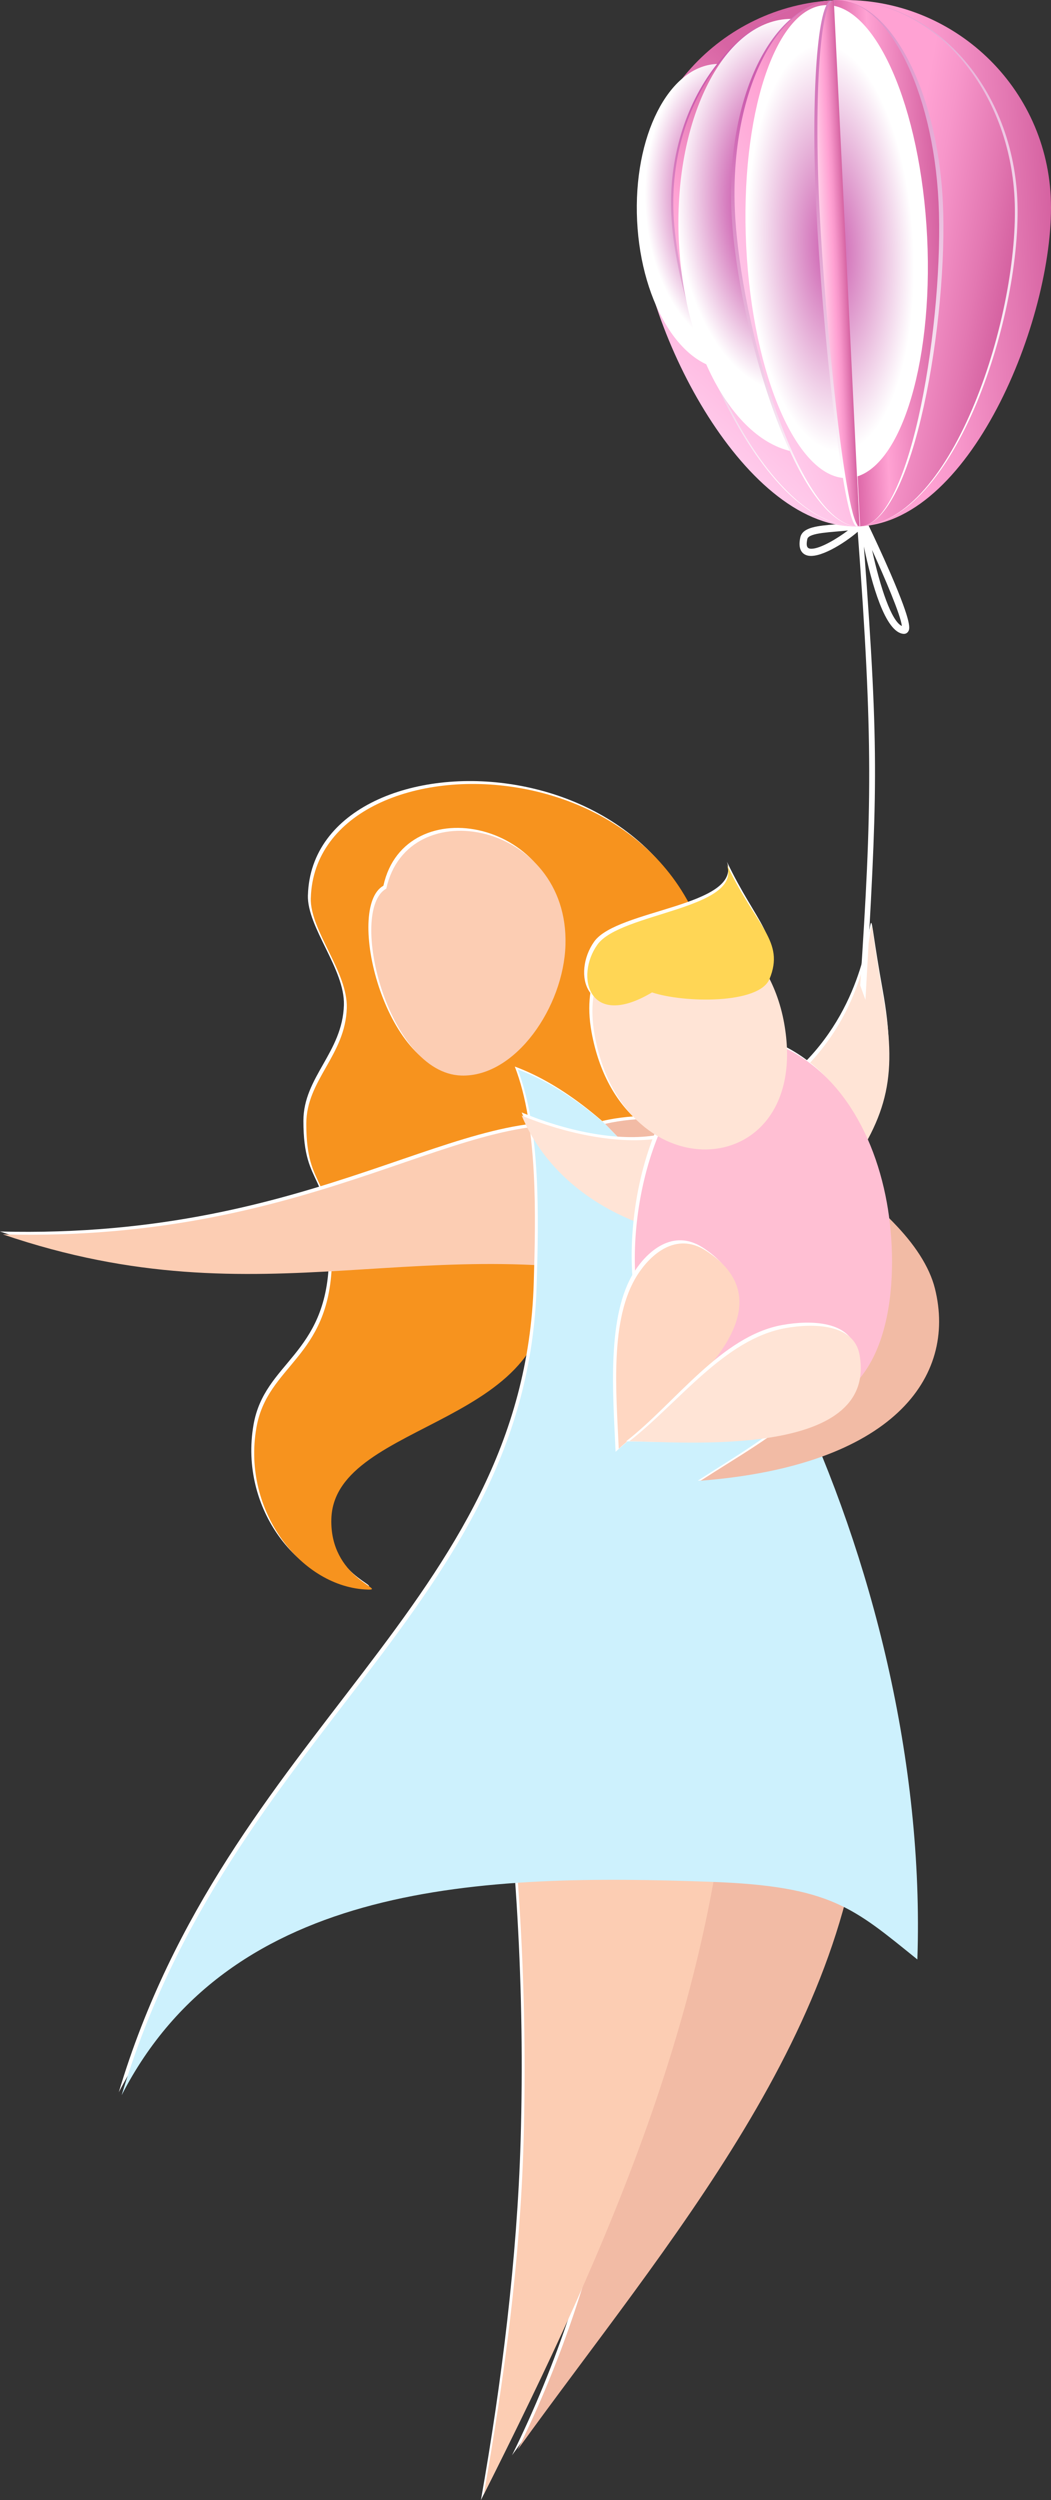 <?xml version="1.0" encoding="UTF-8"?> <svg xmlns="http://www.w3.org/2000/svg" xmlns:xlink="http://www.w3.org/1999/xlink" viewBox="0 0 276.36 656.97"><rect x="0" y="0" width="276.36" height="656.97" fill="#333333" stroke="none"/><defs><style> .cls-1 { fill: #fff; } .cls-2 { fill: url(#_Безымянный_градиент_233); } .cls-2, .cls-3, .cls-4 { mix-blend-mode: multiply; } .cls-5 { fill: url(#_Безымянный_градиент_226-3); } .cls-6 { fill: url(#_Безымянный_градиент_226-5); } .cls-7 { fill: url(#_Безымянный_градиент_226-2); } .cls-8 { fill: #f2bba5; } .cls-3 { fill: url(#_Безымянный_градиент_230); } .cls-9 { isolation: isolate; } .cls-10 { fill: url(#_Безымянный_градиент_229); } .cls-11 { fill: #ffd7c2; } .cls-12 { fill: #f7931e; } .cls-13 { fill: url(#_Безымянный_градиент_232); } .cls-14 { fill: #ffbfd3; } .cls-15 { fill: url(#_Безымянный_градиент_226-4); } .cls-4 { fill: url(#_Безымянный_градиент_227); } .cls-16 { fill: #fccdb3; } .cls-17 { fill: url(#_Безымянный_градиент_231); } .cls-18 { fill: url(#_Безымянный_градиент_232-2); } .cls-19 { fill: url(#_Безымянный_градиент_231-2); } .cls-20 { fill: #ffd655; } .cls-21 { fill: url(#_Безымянный_градиент_225); } .cls-22 { fill: url(#_Безымянный_градиент_228); } .cls-23 { fill: #cdf1fd; } .cls-24 { fill: #ffe4d6; } .cls-25 { fill: url(#_Безымянный_градиент_226); } </style><linearGradient id="_Безымянный_градиент_232" data-name="Безымянный градиент 232" x1="-805.98" y1="1745.87" x2="-751.64" y2="1745.87" gradientTransform="translate(-442.97 1849.57) rotate(177.21)" gradientUnits="userSpaceOnUse"><stop offset="0" stop-color="#d562a1"></stop><stop offset=".19" stop-color="#e378b2"></stop><stop offset=".5" stop-color="#f796ca"></stop><stop offset=".67" stop-color="#ffa2d3"></stop></linearGradient><linearGradient id="_Безымянный_градиент_231" data-name="Безымянный градиент 231" x1="-780.61" y1="1786.1" x2="-705.16" y2="1710.64" gradientTransform="translate(-442.97 1849.57) rotate(177.21)" gradientUnits="userSpaceOnUse"><stop offset="0" stop-color="#d562a1"></stop><stop offset=".26" stop-color="#d764a3"></stop><stop offset=".57" stop-color="#f796ca"></stop><stop offset=".63" stop-color="#ffa2d3"></stop><stop offset=".99" stop-color="#ffc9ea"></stop></linearGradient><radialGradient id="_Безымянный_градиент_233" data-name="Безымянный градиент 233" cx="-1213" cy="2235.22" fx="-1213" fy="2235.22" r="66.18" gradientTransform="translate(-178.51 1391.47) rotate(177.21) scale(.36 .59)" gradientUnits="userSpaceOnUse"><stop offset=".45" stop-color="#cb5bae"></stop><stop offset="1" stop-color="#fff"></stop></radialGradient><radialGradient id="_Безымянный_градиент_226" data-name="Безымянный градиент 226" cx="-719.28" cy="1798.38" fx="-719.28" fy="1798.38" r="125.65" gradientTransform="translate(-442.97 1849.57) rotate(177.21)" gradientUnits="userSpaceOnUse"><stop offset=".07" stop-color="#cb5bae"></stop><stop offset=".89" stop-color="#fff"></stop></radialGradient><linearGradient id="_Безымянный_градиент_232-2" data-name="Безымянный градиент 232" x1="-793.25" y1="1736.8" x2="-749.4" y2="1746.87" xlink:href="#_Безымянный_градиент_232"></linearGradient><radialGradient id="_Безымянный_градиент_226-2" data-name="Безымянный градиент 226" cx="-719.28" fx="-719.28" r="125.65" xlink:href="#_Безымянный_градиент_226"></radialGradient><linearGradient id="_Безымянный_градиент_231-2" data-name="Безымянный градиент 231" x1="-782.2" y1="1784.52" x2="-708.7" y2="1711.01" xlink:href="#_Безымянный_градиент_231"></linearGradient><radialGradient id="_Безымянный_градиент_230" data-name="Безымянный градиент 230" cx="-889.59" cy="1876.09" fx="-889.59" fy="1876.09" r="66.19" gradientTransform="translate(-151.98 1649.11) rotate(177.21) scale(.49 .84)" gradientUnits="userSpaceOnUse"><stop offset=".37" stop-color="#cb5bae"></stop><stop offset=".89" stop-color="#fff"></stop></radialGradient><radialGradient id="_Безымянный_градиент_226-3" data-name="Безымянный градиент 226" cx="-719.28" cy="1798.38" fx="-719.28" fy="1798.38" r="125.65" xlink:href="#_Безымянный_градиент_226"></radialGradient><linearGradient id="_Безымянный_градиент_229" data-name="Безымянный градиент 229" x1="-773.72" y1="1754.41" x2="-720.93" y2="1735.2" gradientTransform="translate(-442.97 1849.57) rotate(177.21)" gradientUnits="userSpaceOnUse"><stop offset="0" stop-color="#d562a1"></stop><stop offset=".33" stop-color="#f28ec4"></stop><stop offset=".46" stop-color="#ffa2d3"></stop><stop offset=".99" stop-color="#ffc9ea"></stop></linearGradient><radialGradient id="_Безымянный_градиент_226-4" data-name="Безымянный градиент 226" cx="-719.28" cy="1798.38" fx="-719.28" fy="1798.38" r="125.65" xlink:href="#_Безымянный_градиент_226"></radialGradient><linearGradient id="_Безымянный_градиент_228" data-name="Безымянный градиент 228" x1="-776.44" y1="1745.87" x2="-751.7" y2="1745.87" gradientTransform="translate(-442.97 1849.57) rotate(177.21)" gradientUnits="userSpaceOnUse"><stop offset="0" stop-color="#d562a1"></stop><stop offset=".67" stop-color="#ffa2d3"></stop><stop offset="1" stop-color="#de69a9"></stop></linearGradient><radialGradient id="_Безымянный_градиент_227" data-name="Безымянный градиент 227" cx="-812.22" cy="1807.14" fx="-812.22" fy="1807.14" r="66.18" gradientTransform="translate(-1.85 1722.4) rotate(177.2) scale(.37 .91) skewX(-.04)" gradientUnits="userSpaceOnUse"><stop offset="0" stop-color="#cb5bae"></stop><stop offset=".89" stop-color="#fff"></stop></radialGradient><radialGradient id="_Безымянный_градиент_226-5" data-name="Безымянный градиент 226" cx="-719.28" cy="1798.38" fx="-719.28" fy="1798.38" r="125.66" xlink:href="#_Безымянный_градиент_226"></radialGradient><linearGradient id="_Безымянный_градиент_225" data-name="Безымянный градиент 225" x1="-751.53" y1="1745.87" x2="-745.09" y2="1745.87" gradientTransform="translate(-442.97 1849.57) rotate(177.21)" gradientUnits="userSpaceOnUse"><stop offset="0" stop-color="#d562a1"></stop><stop offset=".16" stop-color="#e378b2"></stop><stop offset=".41" stop-color="#f796ca"></stop><stop offset=".55" stop-color="#ffa2d3"></stop><stop offset=".99" stop-color="#ffcbe6"></stop></linearGradient></defs><g class="cls-9"><g id="Layer_2" data-name="Layer 2"><g id="Layer_1-2" data-name="Layer 1"><g><g><g><path class="cls-1" d="m80.96,235.22c-.25,8.52,9.75,19.41,9.47,28.9-.37,12.47-10.65,18.91-10.65,30.43,0,18.44,7.44,12.43,6.72,36.83-.74,24.84-16.96,26.49-19.84,43.05-3.84,22.11,12.04,42.02,29.29,42.53,5.22.15-10.05-2.97-9.58-18.59.78-26.49,62.48-24.03,56.06-65.49-.46-2.99,3.02-5.54,4.61-6.36,23.37-12.01,39.52-32.97,40.26-58.09,2.25-76.07-104.99-78.66-106.33-33.22Z"></path><path class="cls-12" d="m81.72,235.98c-.25,8.52,9.75,19.41,9.47,28.9-.37,12.47-10.65,18.91-10.65,30.43,0,18.44,7.44,12.43,6.72,36.83-.74,24.84-16.96,26.49-19.84,43.05-3.84,22.11,12.04,42.02,29.29,42.53,5.22.15-10.05-2.97-9.58-18.59.78-26.49,62.48-24.03,56.06-65.49-.46-2.99,3.02-5.54,4.61-6.36,23.37-12.01,39.52-32.97,40.26-58.09,2.25-76.07-104.99-78.66-106.33-33.22Z"></path><g><path class="cls-1" d="m134.6,645.25c39.16-54.34,89.31-110.87,91.31-178.45.78-26.32-20.48-32.96-46.2-33.72-16.05-.48-9.28,3.12-10.84,55.78-1.62,54.59-10.26,107.97-34.26,156.39Z"></path><path class="cls-8" d="m136.12,643.74c39.16-54.34,89.3-110.87,91.31-178.45.78-26.32-20.48-32.96-46.2-33.72-16.05-.48-9.28,3.12-10.84,55.78-1.62,54.59-10.26,107.97-34.26,156.39Z"></path><path class="cls-1" d="m130.21,444.89c5.52,39.29,7.84,78.48,6.69,117.57-.92,31.03-4.98,63.61-10.44,94.51,32.73-64.87,63.16-135.24,65.38-210.04.19-6.46,1.41-13.42-20.4-14.06-14.57-.43-29.3,3.3-41.22,12.02Z"></path><path class="cls-16" d="m130.97,445.65c5.52,39.29,7.84,78.48,6.69,117.57-.92,31.03-4.98,61.33-10.44,92.23,32.73-64.87,63.16-132.96,65.38-207.76.19-6.46,1.41-13.42-20.4-14.06-14.57-.43-29.3,3.3-41.22,12.02Z"></path></g><path class="cls-1" d="m156.57,295.99c-34.28-7.98-72.45,29.82-156.57,27.63,69.43,23.69,111.13-2.88,177.19,13.48l-20.62-41.11Z"></path><path class="cls-16" d="m157.33,296.75c-34.28-7.98-72.45,29.82-156.57,27.63,69.43,23.69,111.13-2.88,177.19,13.48l-20.62-41.11Z"></path><path class="cls-1" d="m135.36,280.26c6.09,15.61,5.52,39.16,4.99,56.86-2.5,84.32-80.69,117.5-109.12,212.7,28.98-56.36,95.37-58.23,155.06-56.06,31.46,1.14,37.35,6.84,54.17,20.4,3.51-103.93-54.9-215.4-105.11-233.89Z"></path><path class="cls-23" d="m136.12,281.02c6.09,15.61,5.52,39.16,4.99,56.86-2.5,84.32-80.69,117.5-109.12,212.7,28.98-56.36,95.37-58.23,155.06-56.06,31.46,1.14,37.35,6.84,54.17,20.4,3.51-103.93-54.9-215.4-105.11-233.89Z"></path><path class="cls-1" d="m100.82,232.75c-10.17,5.71.32,48.55,19.75,49.13,14.25.42,26.88-18.06,27.36-34.32.96-32.27-41.49-40.53-47.11-14.81Z"></path><path class="cls-16" d="m101.58,233.51c-10.17,5.71.32,48.55,19.75,49.13,14.25.42,26.88-18.06,27.36-34.32.96-32.27-41.49-40.53-47.11-14.81Z"></path><path class="cls-1" d="m173.89,310.5c13.69,8.07,33.22,23.34,40.14,37.85,8.59,18.03-10.67,27.93-30.56,40.76,50.35-3.95,67.46-27.79,61.61-51.26-5.75-23.05-52.53-51.14-86.73-43.27l15.54,15.92Z"></path><path class="cls-8" d="m174.65,311.26c13.69,8.07,33.22,23.34,40.14,37.85,8.59,18.03-10.67,27.17-30.56,40,50.35-3.95,67.46-27.03,61.61-50.5-5.75-23.05-52.53-51.14-86.73-43.27l15.54,15.92Z"></path></g><g><path class="cls-1" d="m220.83,308.83c12.18-16.9,15.14-27.28,11.28-48.62-9.33-51.67,12.91,25.01-59.24,38.04-10.45,1.89-24.32-1.14-35.7-5.92,10.86,25.87,41.08,34.68,57.48,31.72,9.09-1.64,19.26-5.61,26.17-15.22Z"></path><path class="cls-24" d="m221.65,309.65c12.18-16.9,14.32-27.28,10.46-48.62-9.33-51.67,13.73,25.01-58.42,38.04-10.45,1.89-25.15-1.14-36.52-5.92,10.86,25.87,41.9,34.68,58.3,31.72,9.09-1.64,19.26-5.61,26.17-15.22Z"></path><path class="cls-1" d="m196.15,271.55c20.7,3.85,32.48,22.91,36.23,43.68,3.22,17.86,2.32,49.87-20.64,54.02-13.76,2.48-38.21,2.71-44.28-25.35-4.93-22.78,3.29-63.26,28.69-72.35Z"></path><path class="cls-14" d="m196.97,272.37c20.7,3.85,32.48,22.91,36.23,43.68,3.22,17.86,2.32,49.87-20.64,54.02-13.76,2.48-38.21,2.71-44.28-25.35-4.93-22.78,3.29-63.26,28.69-72.35Z"></path><path class="cls-1" d="m181.78,238.64c1.8-.32,19.6,7.34,23.58,29.36,7.54,41.77-42.14,45.67-49.82,3.18-5.13-28.39,25.01-32.31,26.24-32.53Z"></path><path class="cls-24" d="m182.6,239.46c1.8-.32,19.6,7.34,23.58,29.36,7.54,41.77-42.14,45.67-49.82,3.18-5.13-28.39,25.01-32.31,26.24-32.53Z"></path><path class="cls-1" d="m184.73,327.8c26.71,17.15-14.64,45.91-22.86,53.72-.66-14.96-2.46-35.85,4.95-47.38,3.42-5.32,10.12-11.34,17.91-6.34Z"></path><path class="cls-11" d="m185.56,328.63c26.71,17.15-14.64,44.27-22.86,52.08-.66-14.96-2.46-34.2,4.95-45.74,3.42-5.32,10.12-11.34,17.91-6.34Z"></path><path class="cls-1" d="m225.18,355.15c4.99,27.64-47.18,23.63-60.55,23.61,13.01-10.12,24.98-27.67,41.08-30.57,7.43-1.34,18.01-1.11,19.47,6.96Z"></path><path class="cls-24" d="m226.01,355.97c4.99,27.64-47.18,22.81-60.55,22.79,13.01-10.12,24.98-26.84,41.08-29.75,7.43-1.34,18.01-1.11,19.47,6.96Z"></path><path class="cls-1" d="m170.63,259.97c8.39,2.79,28.17,3.13,30.9-3.54,4.07-9.92-2.6-13.66-10.38-29.96,4.1,11.68-28.85,12.48-34.9,20.96-5.88,8.24-2.36,22.51,14.37,12.54Z"></path><path class="cls-20" d="m171.45,260.79c8.39,2.79,28.17,3.13,30.9-3.54,4.07-9.92-3.42-13.66-11.2-29.96,4.1,11.68-28.03,12.48-34.07,20.96-5.88,8.24-2.36,22.51,14.37,12.54Z"></path></g></g><g><path class="cls-1" d="m227.73,136.3c.36-.19.66-.41.89-.66l1.42,1.28c-.43.48-.99.86-1.64,1.18,1.19,2.48,3.55,7.5,5.76,12.6,5.81,13.46,5.07,14.6,4.63,15.28-.26.4-.7.62-1.19.59-4.83-.34-8.4-13.16-10.44-22.95,4.21,56.27,3.44,64.96.41,119.13l-1.38-3.81c3.09-46.71,3.44-64.03-.65-119.2-3.57,3.08-10.44,7.37-13.57,6.13-1.07-.42-2.2-1.57-1.53-4.64.6-2.72,4.61-3.06,9.27-3.44,2.02-.17,4.19-.35,5.94-.76.05-.06.1-.12.14-.17.02-.24.7-7.68.72-7.93,0,.04,1.23,7.34,1.23,7.37Zm-4.76,3.1c-4.02.46-10.3.53-10.68,2.24-.5,2.28.18,2.61,1.24,2.56,2.27-.11,6.51-2.58,9.44-4.8Zm6.33,5.11c2.17,9.92,5.09,18.72,7.84,20-.26-2.81-4.57-12.85-7.84-20Z"></path><g><path class="cls-13" d="m226.11,138.32L219.37.07c29.98-1.46,55.46,21.66,56.92,51.63,1.46,29.98-20.21,85.15-50.19,86.62Z"></path><path class="cls-17" d="m167.73,56.99C166.27,27.01,189.39,1.53,219.37.07l6.74,138.25c-29.98,1.46-56.91-51.35-58.37-81.32Z"></path><path class="cls-2" d="m167.53,58.06c-1.08-22.17,8.27-40.63,20.89-41.25,12.62-.61,23.72,16.85,24.8,39.02,1.08,22.16-8.27,40.63-20.89,41.25-12.62.61-23.72-16.85-24.8-39.02Z"></path><path class="cls-25" d="m226.11,138.32L219.37.07c25.12-1.22,46.66,22.08,48.12,52.06,1.46,29.98-16.27,84.96-41.38,86.19Z"></path><path class="cls-18" d="m226.1,138.32L219.37.07c24.72-1.21,45.95,22.12,47.41,52.1,1.46,29.98-15.95,84.95-40.67,86.15Z"></path><path class="cls-7" d="m176.54,56.56C175.07,26.58,194.25,1.29,219.37.07l6.74,138.25c-25.12,1.22-48.11-51.77-49.57-81.75Z"></path><path class="cls-19" d="m177.12,56.54C175.66,26.56,194.58,1.27,219.37.07l6.74,138.25c-24.79,1.21-47.52-51.8-48.99-81.78Z"></path><path class="cls-3" d="m178.51,63.52c-1.53-31.48,11.34-57.69,28.76-58.54,17.42-.85,32.79,23.98,34.32,55.47,1.53,31.48-11.34,57.69-28.76,58.54-17.42.85-32.79-23.98-34.32-55.47Z"></path><path class="cls-5" d="m192.34,55.79C190.88,25.81,202.98.86,219.36.07l6.74,138.25c-16.38.8-32.3-52.55-33.76-82.52Z"></path><path class="cls-10" d="m193.26,55.75C191.8,25.77,203.49.84,219.37.07l6.74,138.25c-15.88.77-31.39-52.59-32.85-82.57Z"></path><path class="cls-15" d="m226.1,138.32L219.36.07c14.31-.7,27.1,23.04,28.56,53.02,1.46,29.98-7.51,84.53-21.82,85.23Z"></path><path class="cls-22" d="m226.17,138.31L219.44.06c13.64-.66,25.89,23.1,27.35,53.08,1.46,29.98-6.97,84.51-20.61,85.17Z"></path><path class="cls-4" d="m196.21,64.65c-1.67-34.32,7.62-62.66,20.76-63.3,13.14-.64,25.14,26.66,26.82,60.98,1.67,34.32-7.62,62.66-20.76,63.3-13.14.64-25.14-26.66-26.82-60.98Z"></path><path class="cls-6" d="m225.38,138.35L218.64.1c-3.67.18-5.46,24.63-4,54.61,1.46,29.98,7.07,83.82,10.74,83.65Z"></path><path class="cls-21" d="m225.99,138.32L219.25.07c-3.55.17-5.24,24.61-3.78,54.59,1.46,29.98,6.97,83.83,10.52,83.66Z"></path></g></g></g></g></g></g></svg> 